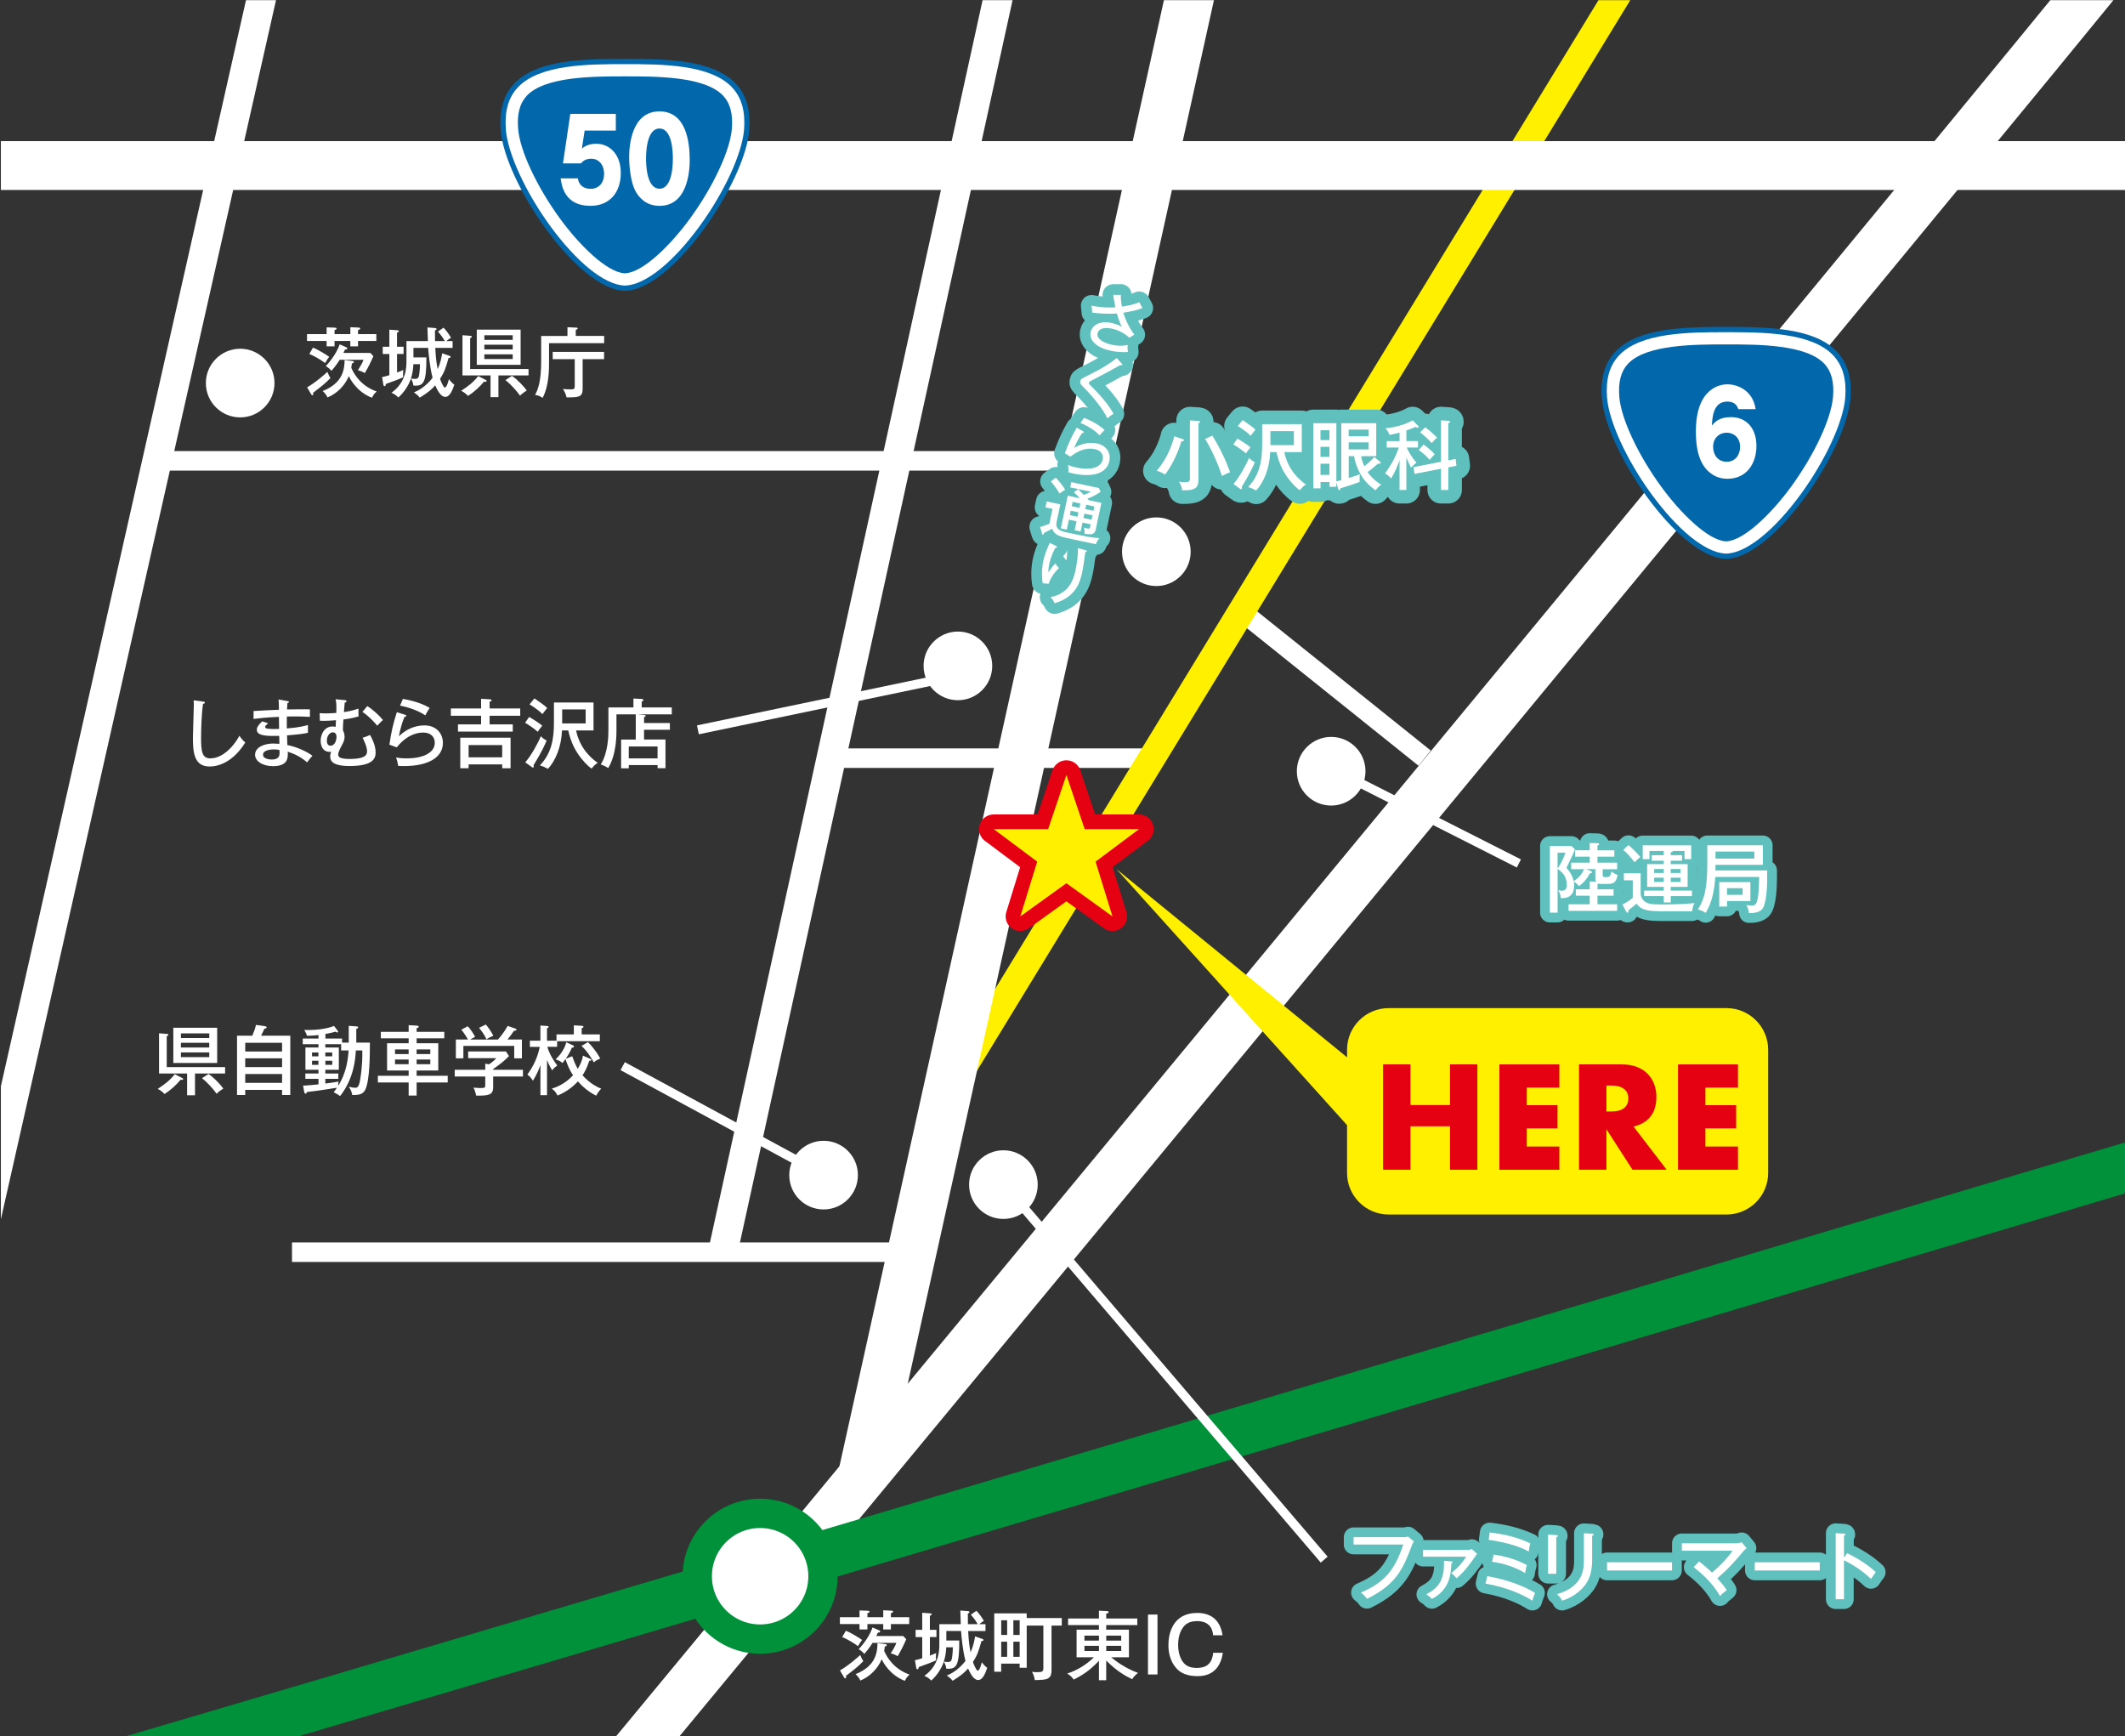 <?xml version="1.0" encoding="UTF-8"?>
<svg id="_レイヤー_1" data-name="レイヤー 1" xmlns="http://www.w3.org/2000/svg" xmlns:xlink="http://www.w3.org/1999/xlink" viewBox="0 0 896 732">
  <rect x="0" y="0" width="896" height="732" fill="#333333" stroke="none"/>
  <defs>
    <style>
      .cls-1 {
        clip-path: url(#clippath);
      }

      .cls-2, .cls-3, .cls-4, .cls-5, .cls-6, .cls-7, .cls-8, .cls-9, .cls-10, .cls-11, .cls-12 {
        fill: none;
      }

      .cls-2, .cls-13, .cls-14, .cls-15, .cls-16 {
        stroke-width: 0px;
      }

      .cls-3, .cls-4, .cls-5, .cls-6, .cls-9, .cls-11 {
        stroke-miterlimit: 10;
      }

      .cls-3, .cls-4, .cls-6, .cls-9 {
        stroke: #fff;
      }

      .cls-3, .cls-12 {
        stroke-width: 8.23px;
      }

      .cls-13 {
        fill: #0367ab;
      }

      .cls-4, .cls-5 {
        stroke-width: 20.59px;
      }

      .cls-14 {
        fill: #fff000;
      }

      .cls-5, .cls-17 {
        stroke: #00913a;
      }

      .cls-6, .cls-7, .cls-17 {
        stroke-width: 12.35px;
      }

      .cls-7 {
        stroke: #e50012;
      }

      .cls-7, .cls-8, .cls-10, .cls-12 {
        stroke-linecap: round;
        stroke-linejoin: round;
      }

      .cls-15 {
        fill: #e50012;
      }

      .cls-8, .cls-10, .cls-12 {
        stroke: #60c0bd;
      }

      .cls-8, .cls-11 {
        stroke-width: 11.45px;
      }

      .cls-17, .cls-16 {
        fill: #fff;
      }

      .cls-9 {
        stroke-width: 3.82px;
      }

      .cls-10 {
        stroke-width: 9px;
      }

      .cls-11 {
        stroke: #fff000;
      }
    </style>
    <clipPath id="clippath">
      <rect class="cls-2" x=".37" y=".07" width="895.63" height="731.93"/>
    </clipPath>
  </defs>
  <g class="cls-1">
    <line class="cls-3" x1="600.71" y1="319.62" x2="523.46" y2="257.71"/>
    <line class="cls-3" x1="485.12" y1="319.62" x2="346.04" y2="319.62"/>
    <line class="cls-11" x1="690.44" y1="-15.89" x2="402.06" y2="456.61"/>
    <line class="cls-4" x1="-33" y1="69.8" x2="946.96" y2="69.8"/>
    <path class="cls-4" d="M890.69-15.89c-1.61,3.95-739.64,895.36-739.64,895.36"/>
    <line class="cls-4" x1="363.46" y1="622.84" x2="518.56" y2="-77.85"/>
    <line class="cls-3" x1="457.13" y1="194.28" x2="67.97" y2="194.28"/>
    <line class="cls-6" x1="304.77" y1="527.9" x2="437.73" y2="-77.85"/>
    <line class="cls-6" x1="-27.18" y1="608.03" x2="127.64" y2="-77.85"/>
    <line class="cls-3" x1="379.92" y1="527.9" x2="123.12" y2="527.9"/>
    <path class="cls-5" d="M-27.18,765.81c6.43,0,1043.14-309.2,1043.14-309.2"/>
    <path class="cls-16" d="M115.74,161.49c0,7.99-6.49,14.47-14.47,14.47s-14.47-6.45-14.47-14.47,6.55-14.47,14.47-14.47,14.47,6.42,14.47,14.47Z"/>
    <path class="cls-16" d="M361.73,495.4c0,7.98-6.49,14.47-14.47,14.47s-14.47-6.45-14.47-14.47,6.55-14.47,14.47-14.47,14.47,6.42,14.47,14.47Z"/>
    <path class="cls-16" d="M418.37,280.72c0,7.99-6.49,14.47-14.47,14.47s-14.47-6.45-14.47-14.47,6.55-14.47,14.47-14.47,14.47,6.42,14.47,14.47Z"/>
    <path class="cls-16" d="M502.04,232.59c0,7.99-6.49,14.47-14.47,14.47s-14.47-6.45-14.47-14.47,6.55-14.47,14.47-14.47,14.47,6.42,14.47,14.47Z"/>
    <path class="cls-16" d="M575.75,325.13c0,7.99-6.49,14.47-14.47,14.47s-14.47-6.45-14.47-14.47,6.55-14.47,14.47-14.47,14.47,6.42,14.47,14.47Z"/>
    <path class="cls-16" d="M437.55,499.4c0,7.98-6.49,14.47-14.47,14.47s-14.47-6.45-14.47-14.47,6.55-14.47,14.47-14.47,14.47,6.42,14.47,14.47Z"/>
    <g>
      <path class="cls-16" d="M137.73,138.01l3.01.1c.67.03,1.19.03,1.19.38,0,.42-.61.61-.87.67v1.7h6.67v-2.92l3.01.13c.45.03,1.15.03,1.15.38,0,.42-.64.64-.93.74v1.67h7.72v2.88h-7.72v2.27h-3.24v-2.27h-6.67v2.27h-3.33v-2.27h-8.27v-2.88h8.27v-2.85ZM129.5,163.29c3.81-2.24,7.08-5.16,8.52-6.5.71,1.6.8,1.76,1.31,2.6-2.4,2.44-3.88,3.59-7.31,6.18.03.16.06.35.06.61,0,.22-.06.45-.35.45-.22,0-.42-.22-.54-.45l-1.7-2.88ZM131.96,146.56c2.15.77,6.31,3.43,6.86,3.88-.64.74-.74.93-1.73,2.6-1.7-1.31-5.19-3.3-6.67-3.81l1.54-2.66ZM148.27,152.14c.38.03.96.1.96.48,0,.29-.35.48-.87.64-.1.99-.16,1.38-.26,1.76,1.28,2.98,4.26,7.75,10.73,10.03-.96.83-1.44,1.47-1.99,2.63-6.54-2.5-9.32-8.17-9.77-9.1-1.67,4.1-5.25,7.5-9,8.97-.45-1.09-1.22-1.99-2.02-2.69,8.72-3.46,9.16-9.36,9.26-13.07l2.95.35ZM145.84,146.31c.26.13.61.26.61.61,0,.42-.54.42-.99.45-.16.35-.22.45-.67,1.41h11.34l1.31,1.35c-.8,1.89-2.08,4.61-3.62,7.15-.83-.51-1.95-.96-2.92-1.19,1.54-2.4,2.02-3.46,2.37-4.42h-10.03c-1.67,2.63-2.92,4.01-3.49,4.68-.35-.45-.99-1.15-2.37-2.05,2.34-2.4,4.77-5.93,5.83-9.13l2.63,1.15Z"/>
      <path class="cls-16" d="M170.17,146.18v3.04h-2.76v7.82c1.22-.45,2.05-.8,2.69-1.09-.1.48-.16.71-.16,1.73,0,.8.03.99.1,1.35-1.96.9-3.91,1.63-7.31,2.82-.13.61-.22.96-.61.96-.29,0-.42-.38-.45-.54l-.58-3.3c.67-.13,1.22-.22,3.08-.8v-8.94h-2.79v-3.04h2.79v-7.21l3.52.26c.29.03.48.16.48.35,0,.29-.19.38-.77.67v5.93h2.76ZM174.33,146.66v4.01h5.45c.06,10.41-1.19,11.92-4.61,11.92-.29,0-.51-.03-.87-.06-.16-1.25-.42-1.86-1.03-2.92-1.09,3.2-3.17,6.09-5.32,7.95-.9-.93-1.6-1.41-2.88-1.99,6.31-4.49,6.31-10.83,6.31-13.49v-8.3h9.04c-.03-.9-.13-4.93-.19-5.74l3.3.26c.29.03.54.13.54.42,0,.26-.22.42-.67.61,0,.26.03,2.37.03,4.45h4.13c-.99-1.7-1.89-2.85-2.88-4.01l2.34-1.63c1.15,1.19,2.37,2.85,3.14,4.23-.87.54-1.73,1.22-1.95,1.41h2.63v2.88h-7.31c.26,4.61.51,6.47,1.03,8.97,1.19-2.69,1.57-4.81,1.89-6.7l3.04,1.06c.32.1.51.22.51.45,0,.29-.22.45-.87.48-1.19,4.33-1.79,6.02-3.59,8.81.22.64,1.38,3.65,2.02,3.65.9,0,1.67-3.3,1.73-3.56.58.83,1.54,1.86,2.28,2.37-.64,1.83-1.76,5.13-3.78,5.13-1.44,0-2.79-1.41-4.29-4.87-.93,1.09-2.4,2.69-6.54,5.19-.35-.48-1.06-1.31-2.44-2.21,3.69-1.44,6.47-4.29,7.88-6.18-1.19-4.45-1.7-10.32-1.86-12.59h-6.22ZM174.3,153.55c-.06,1.63-.32,3.91-1.03,6.02.58.13,1.09.16,1.67.16,1.47,0,1.63-.61,1.86-2.18.13-.87.29-2.56.29-4.01h-2.79Z"/>
      <path class="cls-16" d="M204.81,160.18c.22.13.38.22.38.42s-.19.35-.48.35c-.16,0-.51-.03-.64-.06-1.6,2.02-4.13,4.36-6.73,6.02-.61-.64-1.25-1.28-2.88-2.18,3.04-1.95,5.16-3.62,7.18-6.18l3.17,1.63ZM195,158.26v-16.95l3.33.26c.13,0,.61.03.61.38,0,.32-.38.45-.7.58v13.04h24.61v2.69h-12.69v9.16h-3.33v-9.16h-11.82ZM219.52,138.97v14.84h-18.49v-14.84h18.49ZM216.18,143.29v-1.95h-11.95v1.95h11.95ZM204.23,145.31v1.99h11.95v-1.99h-11.95ZM204.23,149.38v1.99h11.95v-1.99h-11.95ZM215.86,158.45c2.5,1.67,5.42,4.94,6.25,6.18-1.6.96-2.4,1.73-2.82,2.18-1.47-2.05-3.81-4.71-6.18-6.57l2.76-1.79Z"/>
      <path class="cls-16" d="M254.74,141.63v3.04h-23.23v7.91c0,2.98,0,10.06-2.72,15.16-.96-.74-1.99-1.09-3.17-1.25,1.19-2.24,2.56-5.64,2.56-14.13v-10.73h11.09v-3.69l3.85.19c.13,0,.48.03.48.32,0,.38-.58.54-.83.61v2.56h11.98ZM245.67,164.03c0,3.49-1.92,3.49-6.79,3.49-.22-1.38-1.03-2.79-1.51-3.56.93.13,1.99.19,2.92.19,1.83,0,2.05-.13,2.05-1.41v-11.34h-9.29v-3.04h21.66v3.04h-9.04v12.62Z"/>
    </g>
    <g>
      <path class="cls-16" d="M76.86,454.48c.22.13.38.22.38.42s-.19.35-.48.35c-.16,0-.51-.03-.64-.06-1.6,2.02-4.13,4.36-6.73,6.02-.61-.64-1.25-1.28-2.88-2.18,3.04-1.96,5.16-3.62,7.18-6.18l3.17,1.63ZM67.06,452.56v-16.95l3.33.26c.13,0,.61.03.61.38,0,.32-.38.45-.7.58v13.04h24.61v2.69h-12.69v9.17h-3.33v-9.17h-11.82ZM91.57,433.27v14.84h-18.49v-14.84h18.49ZM88.24,437.6v-1.96h-11.95v1.96h11.95ZM76.28,439.61v1.99h11.95v-1.99h-11.95ZM76.28,443.68v1.99h11.95v-1.99h-11.95ZM87.92,452.75c2.5,1.67,5.42,4.93,6.25,6.18-1.6.96-2.4,1.73-2.82,2.18-1.47-2.05-3.81-4.71-6.18-6.57l2.76-1.79Z"/>
      <path class="cls-16" d="M122.4,436.63v24.99h-3.46v-2.15h-15.54v2.15h-3.46v-24.99h6.44c.77-1.79,1.28-3.24,1.54-4.55l3.85.54c.22.03.67.19.67.48,0,.38-.42.48-.96.58-.29.61-.99,2.21-1.41,2.95h12.34ZM103.4,443.3h15.54v-3.69h-15.54v3.69ZM118.94,446.15h-15.54v3.72h15.54v-3.72ZM118.94,452.78h-15.54v3.72h15.54v-3.72Z"/>
      <path class="cls-16" d="M147.05,439.55v-7.08l3.14.22c.54.03.83.13.83.42,0,.32-.32.48-.8.67v5.77h5.74c0,4.93,0,15.76-1.92,19.8-1.09,2.24-3.11,2.27-5.51,2.27-.29-1.63-.83-2.59-1.51-3.49,1.57.35,2.05.45,2.6.45.86,0,1.7,0,2.24-3.4.99-6.22.93-10,.9-12.34h-2.72c-.19,3.56-.8,11.79-6.63,19.23-.99-.74-2.69-1.6-2.72-1.6.42-.54.77-.99,1.38-1.92-2.76.48-9.87,1.57-12.62,1.79-.16.35-.32.74-.61.74-.32,0-.48-.38-.54-.64l-.51-2.76c1.15,0,5.19-.42,6.5-.54v-2.34h-5.54v-2.24h5.54v-1.57h-5.51v-9.39h5.51v-1.38h-6.63v-2.4h6.63v-1.47c-1.54.19-3.3.29-4.87.32-.06-.35-.19-.83-1.12-2.47,7.05.26,11.41-1.19,12.53-1.7l1.47,1.92c.13.16.26.42.26.54,0,.1-.1.32-.35.32-.22,0-.48-.16-.74-.35-1.76.51-3.88.9-4.26.96v1.92h7.02v1.73h2.85ZM134.26,445.32v-1.63h-2.69v1.63h2.69ZM131.57,447.18v1.73h2.69v-1.73h-2.69ZM143.84,440.22h-6.67v1.38h5.7v9.39h-5.7v1.57h5.48v2.24h-5.48v1.99c.87-.1,3.88-.51,5.64-.83-.16.54-.22.96-.22,1.79,3.62-5.58,4.2-11.89,4.39-14.9h-3.14v-2.63ZM140.09,445.32v-1.63h-2.92v1.63h2.92ZM137.18,447.18v1.73h2.92v-1.73h-2.92Z"/>
      <path class="cls-16" d="M187.33,435v2.72h-11.66v2.08h9.13v11.5h-9.13v2.21h13.11v2.82h-13.11v5.54h-3.36v-5.54h-12.98v-2.82h12.98v-2.21h-9.1v-11.5h9.1v-2.08h-11.73v-2.72h11.73v-2.82l3.4.19c.51.03.83.19.83.48,0,.45-.61.54-.87.58v1.57h11.66ZM172.3,444.36v-1.95h-5.74v1.95h5.74ZM166.56,446.66v1.99h5.74v-1.99h-5.74ZM181.43,444.36v-1.95h-5.77v1.95h5.77ZM175.67,446.66v1.99h5.77v-1.99h-5.77Z"/>
      <path class="cls-16" d="M220.5,450.99v2.85h-12.56v4.49c0,3.4-2.08,3.59-7.15,3.56-.13-.61-.48-2.18-1.15-3.37.38.03,2.11.16,2.47.16,1.6,0,1.79,0,2.12-.19.38-.19.38-.35.38-1.73v-2.92h-12.88v-2.85h12.88v-2.56l1.63.26c1.89-1.35,2.4-1.86,2.95-2.6h-11.79v-2.82h15.93l1.28,1.95c-1.25,1.38-3.78,3.53-6.67,5.45v.32h12.56ZM209.96,438.24c.67-.74,2.44-2.76,4.1-5.74l3.3,1.15c.22.1.42.19.42.42,0,.42-.54.45-1.06.48-1.35,1.95-1.73,2.43-2.72,3.68h6.06v7.92h-3.24v-5.22h-21.44v5.22h-3.17v-7.92h5.13c-.45-.8-1.86-3.04-2.82-4.13l2.69-1.47c1.12,1.12,2.53,3.3,3.11,4.49-1.15.58-1.44.74-2.05,1.12h11.7ZM204.86,431.92c.99,1.12,2.53,3.43,3.14,4.71-1.92.9-2.15.99-2.85,1.54-.8-1.79-2.21-3.78-3.17-4.87l2.88-1.38Z"/>
      <path class="cls-16" d="M230.66,461.69h-2.79v-12.66c-1.15,3.17-2.27,5.13-3.17,6.57-.77-1.25-1.28-1.76-2.34-2.6,2.56-3.46,4.39-7.43,5.22-11.66h-4.17v-2.6h4.45v-6.41l2.82.19c.13,0,.67.1.67.38,0,.22-.19.35-.71.64v5.19h4.01v-2.66h7.31v-3.81l3.3.19c.45.03.77.19.77.42,0,.16-.1.29-.26.35-.22.1-.35.16-.51.22v2.63h7.66v2.88h-18.01v2.37h-4.13c.45,1.63,1.57,4.39,4.2,7.88-1.51,1.03-1.92,1.7-2.12,2.05-.38-.58-1.25-1.96-2.21-4.36v14.77ZM241.27,445.29c.38,1.06,1.35,3.68,2.34,5.32.35-.58,1.86-3.04,2.18-5.58l2.88,1.25c.51.22.67.38.67.54,0,.38-.48.38-.61.38h-.26c-1.12,3.4-2.08,4.93-2.85,6.12.58.64,3.46,3.91,7.88,5.64-.8.8-1.73,2.15-2.11,2.95-3.65-1.79-6.28-4.39-7.72-6.02-1.06,1.12-3.69,3.94-8.56,5.96-.9-1.6-1.15-1.86-2.44-2.92,1.19-.35,5.32-1.63,8.97-5.64-1.79-2.53-2.69-5.29-3.2-6.83-.71,1.03-.93,1.28-1.31,1.7-.38-.38-1.15-1.06-2.88-1.57,3.2-2.88,4.26-6.09,4.52-7.18l2.66,1.19c.22.1.61.29.61.58,0,.48-.71.48-.9.48-.83,2.08-2.02,3.85-2.6,4.71l2.72-1.09ZM247.9,439.33c1.73,1.63,3.81,4.36,5.22,6.92-1.47.61-2.02.96-2.72,1.63-1.57-2.66-2.92-4.84-5.22-6.95l2.72-1.6Z"/>
    </g>
    <g>
      <path class="cls-16" d="M85.64,295.78c.48.06.77.1.77.42s-.48.48-.8.54c-.67,4.17-.83,11.89-.83,14.16,0,5.96.42,8.81,3.88,8.81,6.41,0,11.28-7.43,12.24-9.52.96,1.28,1.51,1.96,2.53,2.82-5.25,8.4-11.41,10.13-15.06,10.13-6.73,0-7.02-6.38-7.02-12.27,0-2.18.38-11.82.38-13.81,0-.93-.03-1.28-.1-1.83l4.01.54Z"/>
      <path class="cls-16" d="M121.31,295.56c.29.06.51.06.51.35,0,.35-.45.45-.64.51-.1,1.35-.13,2.05-.16,2.66,1.54,0,8.27-.13,9.65-.03v3.17c-1.67-.1-4.01-.26-9.71-.16,0,.16-.06,3.49-.03,5.03,5.09-.38,7.53-1.06,8.91-1.44v3.27c-1.99.45-3.33.64-8.81,1.09,0,.64.1,3.49.13,4.07,4.42.9,8.56,2.98,10.57,4.52-1.06,1.22-1.25,1.47-2.24,2.79-2.6-2.28-5.35-3.62-8.17-4.49.13,2.21.38,6.09-6.18,6.09-4.61,0-7.59-2.24-7.59-4.77,0-3.4,4.2-4.77,7.69-4.77.67,0,1.73.06,2.56.13,0-.42-.06-2.76-.06-3.36-4.52.1-9.45.19-9.45-2.53,0-1.12.67-2.11,2.27-3.59l2.5.8c-1.12.99-1.25,1.12-1.25,1.54,0,.7.8.77,1.89.83.67.06,1.51.1,3.97.03-.03-.8-.06-4.36-.06-5.09-5.19.19-8.72.64-10.7.87v-3.33c1.67-.13,9.16-.48,10.7-.54-.03-2.37-.03-3.14-.16-4.33l3.88.71ZM115.45,315.94c-2.18,0-4.55.58-4.55,2.21,0,1.89,2.98,2.05,3.69,2.05,3.3,0,3.3-1.95,3.3-2.98,0-.38-.03-.67-.06-1.03-.51-.13-1.12-.26-2.37-.26Z"/>
      <path class="cls-16" d="M145.54,295.18c.16,0,.58.1.58.45,0,.38-.48.54-.77.61-.1,1.03-.13,1.35-.35,3.97,3.04-.42,5.29-1.19,6.15-1.47-.03,1.83-.03,2.15.06,3.27-2.12.61-3.65.93-6.41,1.31-.06.99-.26,3.65-.22,4.52.32.67.71,1.51.71,2.76,0,.9-.19,1.76-.83,2.98-1.12,2.08-1.86,3.52-1.86,4.49,0,1.03.61,1.89,4.9,1.89,7.27,0,7.27-2.24,7.27-3.3,0-1.95-1.44-4.77-1.89-5.64,1.79-.54,2.66-.96,3.14-1.19.67,1.19,2.37,4.26,2.37,7.4,0,2.63-1.28,5.7-11.02,5.7-7.21,0-8.14-2.21-8.14-4.01,0-.87.22-1.51.42-2.02-.22.06-.42.06-.64.06-3.04,0-3.81-2.72-3.81-4.71,0-2.53,1.44-5.99,5.06-5.99.64,0,.93.1,1.25.19.06-.8.1-1.51.16-2.82-.35.03-4.1.35-6.79.22l-.1-3.2c.64.03,1.38.1,2.5.1.42,0,2.4-.03,4.52-.19.1-3.69,0-4.49-.32-5.77l4.07.38ZM137.82,312.22c0,.64.1,2.15,1.57,2.15,1.89,0,2.5-2.53,2.5-3.72,0-.99-.35-1.92-1.63-1.92-1.03,0-2.44,1.28-2.44,3.49ZM154.87,297.68c2.15,1.28,5.19,4.07,6.6,5.86-.67.54-.83.74-2.4,2.4-.48-.58-3.04-3.69-6.25-5.83l2.05-2.44Z"/>
      <path class="cls-16" d="M170.96,301.36c.13.03.35.16.35.38,0,.32-.35.48-.74.45-.9,1.92-1.95,5.7-2.37,8.2,2.95-2.88,6.7-4.58,10.73-4.58,5.13,0,7.82,3.49,7.82,7.37,0,6.41-6.67,9.77-16.31,9.77-1.09,0-1.89-.03-2.53-.06-.06-.45-.26-1.41-.35-1.76-.38-1.31-.45-1.47-.58-1.79,1.03.19,2.37.38,4.65.38,6.22,0,11.7-2.11,11.7-6.6,0-2.34-1.6-4.29-4.81-4.29-4.55,0-8.36,2.63-11.22,6.22l-3.11-1.09c.86-5.83,1.57-8.78,3.14-13.71l3.62,1.12ZM169.87,294.66c1.09.16,6.86,1.12,11.31,3.78-.8,1.22-1.22,1.89-1.86,3.14-2.92-2.02-7.21-3.46-10.64-4.1l1.19-2.82Z"/>
      <path class="cls-16" d="M219.35,298.67v3.08h-12.91v3.62h9.77v3.04h-23.1v-3.04h9.74v-3.62h-12.75v-3.08h12.75v-4.07l3.75.22c.38.03.67.13.67.42,0,.32-.19.38-.83.54v2.88h12.91ZM197.59,322.25v1.63h-3.52v-12.88h21.21v12.88h-3.52v-1.63h-14.16ZM211.75,319.27v-5.16h-14.16v5.16h14.16Z"/>
      <path class="cls-16" d="M223.1,302.26c.93.48,4.13,2.44,5.54,3.65-1.38,1.76-1.51,1.95-1.89,2.6-1.22-1.12-4.1-3.14-5.35-3.81l1.7-2.44ZM221.47,321.39c2.5-2.85,5.48-8.24,6.57-11.02.67.71,1.47,1.35,2.44,1.79-.54,1.47-2.15,5-5.54,10.48.06.16.13.29.13.51,0,.19-.06.42-.35.42-.26,0-.42-.13-.61-.29l-2.63-1.89ZM225.34,294.44c1.35.9,4.39,3.01,5.38,4.01-.42.51-1.38,1.73-2.02,2.6-1.89-1.96-4.65-3.62-5.42-4.1l2.05-2.5ZM242.9,307.93c1.54,7.5,6.34,11.76,9.13,13.65-1.09.64-1.99,1.67-2.56,2.44-1.95-1.25-4.1-3.85-5.32-5.54-2.18-3.08-3.62-6.38-4.55-10.54h-2.63c-.26,6.95-2.82,12.91-5.93,16.18-1.89-.96-2.12-1.06-3.4-1.47,4.84-4.93,5.93-11.06,5.93-17.88v-8.62h16.69v11.79h-7.37ZM237.04,304.98h9.9v-5.9h-9.9v5.9Z"/>
      <path class="cls-16" d="M282.45,304.79v2.85h-10.89v4.13h9.04v12.08h-3.33v-1.31h-12.14v1.35h-3.24v-12.11h6.18v-10.64h-8.14v6.83c0,9.84-2.56,14.23-3.49,15.83-.77-.51-1.57-1.03-3.14-1.51,3.2-5.06,3.24-12.43,3.24-14.58v-9.48h10.54v-3.75l3.56.19c.38.03.67.22.67.48,0,.16-.13.29-.26.35-.16.1-.32.19-.48.29v2.44h12.69v2.92h-14.52l2.44.22c.64.06,1.09.13,1.09.45s-.51.42-.7.45v2.53h10.89ZM265.12,319.72h12.14v-5.03h-12.14v5.03Z"/>
    </g>
    <g>
      <path class="cls-16" d="M362.42,678.93l3.01.1c.67.03,1.19.03,1.19.38,0,.42-.61.61-.87.67v1.7h6.67v-2.92l3.01.13c.45.03,1.15.03,1.15.38,0,.42-.64.64-.93.74v1.67h7.72v2.88h-7.72v2.28h-3.24v-2.28h-6.67v2.28h-3.33v-2.28h-8.27v-2.88h8.27v-2.85ZM354.18,704.21c3.81-2.24,7.08-5.16,8.52-6.5.71,1.6.8,1.76,1.31,2.6-2.4,2.44-3.88,3.59-7.31,6.18.03.16.06.35.06.61,0,.22-.06.45-.35.45-.22,0-.42-.22-.54-.45l-1.7-2.88ZM356.65,687.49c2.15.77,6.31,3.43,6.86,3.88-.64.74-.74.93-1.73,2.6-1.7-1.31-5.19-3.3-6.67-3.81l1.54-2.66ZM372.96,693.06c.38.03.96.1.96.48,0,.29-.35.48-.87.64-.1.99-.16,1.38-.26,1.76,1.28,2.98,4.26,7.75,10.73,10.03-.96.83-1.44,1.47-1.99,2.63-6.54-2.5-9.32-8.17-9.77-9.1-1.67,4.1-5.25,7.5-9,8.97-.45-1.09-1.22-1.99-2.02-2.69,8.72-3.46,9.16-9.36,9.26-13.07l2.95.35ZM370.52,687.23c.26.13.61.26.61.61,0,.42-.54.42-.99.45-.16.35-.22.45-.67,1.41h11.34l1.31,1.35c-.8,1.89-2.08,4.61-3.62,7.15-.83-.51-1.95-.96-2.92-1.19,1.54-2.4,2.02-3.46,2.37-4.42h-10.03c-1.67,2.63-2.92,4.01-3.49,4.68-.35-.45-.99-1.15-2.37-2.05,2.34-2.4,4.77-5.93,5.83-9.13l2.63,1.15Z"/>
      <path class="cls-16" d="M394.85,687.1v3.04h-2.76v7.82c1.22-.45,2.05-.8,2.69-1.09-.1.48-.16.71-.16,1.73,0,.8.03.99.1,1.35-1.96.9-3.91,1.63-7.31,2.82-.13.61-.22.96-.61.96-.29,0-.42-.38-.45-.54l-.58-3.3c.67-.13,1.22-.22,3.08-.8v-8.94h-2.79v-3.04h2.79v-7.21l3.52.26c.29.03.48.16.48.35,0,.29-.19.38-.77.67v5.93h2.76ZM399.02,687.58v4.01h5.45c.06,10.41-1.19,11.92-4.61,11.92-.29,0-.51-.03-.87-.06-.16-1.25-.42-1.86-1.03-2.92-1.09,3.2-3.17,6.09-5.32,7.95-.9-.93-1.6-1.41-2.88-1.99,6.31-4.49,6.31-10.83,6.31-13.49v-8.3h9.04c-.03-.9-.13-4.93-.19-5.74l3.3.26c.29.03.54.13.54.42,0,.26-.22.42-.67.61,0,.26.03,2.37.03,4.45h4.13c-.99-1.7-1.89-2.85-2.88-4l2.34-1.63c1.15,1.19,2.37,2.85,3.14,4.23-.87.54-1.73,1.22-1.95,1.41h2.63v2.88h-7.31c.26,4.61.51,6.47,1.03,8.97,1.19-2.69,1.57-4.81,1.89-6.7l3.04,1.06c.32.1.51.22.51.45,0,.29-.22.45-.87.48-1.19,4.33-1.79,6.02-3.59,8.81.22.64,1.38,3.65,2.02,3.65.9,0,1.67-3.3,1.73-3.56.58.83,1.54,1.86,2.28,2.37-.64,1.83-1.76,5.13-3.78,5.13-1.44,0-2.79-1.41-4.29-4.87-.93,1.09-2.4,2.69-6.54,5.19-.35-.48-1.06-1.31-2.44-2.21,3.69-1.44,6.47-4.29,7.88-6.18-1.19-4.45-1.7-10.32-1.86-12.59h-6.22ZM398.98,694.47c-.06,1.63-.32,3.91-1.03,6.02.58.13,1.09.16,1.67.16,1.47,0,1.63-.61,1.86-2.18.13-.87.29-2.56.29-4.01h-2.79Z"/>
      <path class="cls-16" d="M447.7,682.13v3.17h-4.33v18.71c0,4.1-1.95,4.17-7.05,4.26-.19-1.38-.61-2.44-1.19-3.49.8.16,1.41.16,2.08.16,2.12,0,2.72-.16,2.72-1.7v-17.94h-7.02v17.78h-2.98v-1.73h-7.79v3.4h-2.92v-24.61h13.68v1.99h14.77ZM424.66,689.25v-6.18h-2.5v6.18h2.5ZM424.66,698.48v-6.38h-2.5v6.38h2.5ZM429.94,689.25v-6.18h-2.66v6.18h2.66ZM429.94,698.48v-6.38h-2.66v6.38h2.66Z"/>
      <path class="cls-16" d="M466.45,708.35h-3.08v-8.2c-3.69,4-7.31,6.28-10.64,7.91-.9-1.19-1.38-1.7-2.76-2.53,4.23-1.35,8.08-3.75,11.28-6.86h-7.31v-11.63h9.42v-1.95h-13.01v-2.76h13.01v-3.3l3.33.16c.32,0,.77.1.77.45,0,.42-.58.54-1.03.64v2.05h13.11v2.76h-13.11v1.95h9.58v11.63h-7.47c1.54,1.28,5.61,4.52,11.28,6.57-1.25,1.09-1.92,1.7-2.4,2.66-2.6-1.15-6.7-3.46-10.99-7.88v8.33ZM463.37,689.54h-6.12v2.11h6.12v-2.11ZM463.37,693.83h-6.12v2.18h6.12v-2.18ZM466.45,691.65h6.31v-2.11h-6.31v2.11ZM466.45,696.01h6.31v-2.18h-6.31v2.18Z"/>
      <path class="cls-16" d="M488.05,705.91h-4.01v-25.25h4.01v25.25Z"/>
      <path class="cls-16" d="M511.5,689.38c-.42-5.7-5.13-5.96-6.7-5.96-3.08,0-4.77,1.06-5.83,2.47-1.73,2.24-2.21,5.09-2.21,7.59,0,2.21.48,6.25,3.24,8.4,1.57,1.22,3.72,1.28,4.61,1.28,3.59,0,6.47-1.41,6.92-6.38h4.1c-.8,5.13-3.49,9.84-10.64,9.84-6.09,0-8.27-2.53-9.13-3.49-2.63-3.04-3.2-6.79-3.2-9.64,0-4.71,1.76-13.52,12.14-13.52,5.45,0,9.71,2.69,10.67,9.42h-3.97Z"/>
    </g>
    <g>
      <path class="cls-7" d="M457.33,349.53h22.96l-18.34,13.72,7.12,23.09-19.43-13.98-19.43,13.98,7.12-23.09-18.34-13.72h22.96l7.7-22.83,7.7,22.83Z"/>
      <path class="cls-14" d="M457.33,349.53h22.96l-18.34,13.72,7.12,23.09-19.43-13.98-19.43,13.98,7.12-23.09-18.34-13.72h22.96l7.7-22.83,7.7,22.83Z"/>
    </g>
    <g>
      <g>
        <path class="cls-8" d="M498.71,185.11c.16.06.45.16.45.48,0,.48-.51.48-1.09.48-1.31,5.09-4.55,11.15-6.83,13.97-.96-.67-2.44-1.28-3.53-1.57.8-.93,2.88-3.43,4.61-6.95.93-1.89,2.4-5.45,2.79-7.59l3.59,1.19ZM505.25,177.46c.29.03.74.06.74.38s-.26.42-.67.61v23.65c0,3.69-1.41,4.71-6.83,4.61-.32-1.6-.61-2.4-1.38-3.65.87.13,1.7.22,2.5.22,2.05,0,2.11-.61,2.11-1.73v-24.32l3.53.22ZM511.17,183.67c3.68,5.9,5.77,10.7,7.5,15.41-1.19.42-2.05.83-3.43,1.6-1.54-4.61-3.52-9.58-7.08-15.64l3.01-1.38Z"/>
        <path class="cls-8" d="M521.72,184.92c.93.48,4.13,2.44,5.54,3.65-1.38,1.76-1.51,1.95-1.89,2.6-1.22-1.12-4.1-3.14-5.35-3.81l1.7-2.44ZM520.08,204.05c2.5-2.85,5.48-8.24,6.57-11.02.67.71,1.47,1.35,2.44,1.79-.54,1.47-2.15,5-5.54,10.48.06.16.13.29.13.51,0,.19-.06.42-.35.42-.26,0-.42-.13-.61-.29l-2.63-1.89ZM523.96,177.1c1.35.9,4.39,3.01,5.38,4.01-.42.51-1.38,1.73-2.02,2.6-1.89-1.96-4.65-3.62-5.42-4.1l2.05-2.5ZM541.52,190.59c1.54,7.5,6.34,11.76,9.13,13.65-1.09.64-1.99,1.67-2.56,2.44-1.95-1.25-4.1-3.85-5.32-5.54-2.18-3.08-3.62-6.38-4.55-10.54h-2.63c-.26,6.95-2.82,12.91-5.93,16.18-1.89-.96-2.11-1.06-3.4-1.47,4.84-4.93,5.93-11.06,5.93-17.88v-8.62h16.7v11.79h-7.37ZM535.66,187.65h9.9v-5.9h-9.9v5.9Z"/>
        <path class="cls-8" d="M581.84,194.63c.22.16.32.32.32.48,0,.26-.26.38-.48.38-.1,0-.29-.03-.54-.1-2.24,1.89-3.43,2.88-4.49,3.62.51.77,2.21,3.17,5.74,5.32-.9.64-1.06.8-2.43,2.37-1.92-1.41-4.13-3.24-5.99-6.25-1.15-1.89-2.56-5-3.01-8.14h-2.27v9.2c1.54-.45,3.46-1.09,4.74-1.54-.1.48-.16.77-.16,1.86,0,.74,0,.93.06,1.31-2.69,1.06-5.42,1.89-8.17,2.72-.03.35-.06.8-.45.8-.29,0-.38-.32-.45-.51l-.8-2.76v1.83h-2.88v-2.02h-3.78v2.66h-3.04v-27.46h9.71v24.54c.32-.06,1.31-.32,2.08-.54v-24h14.74v13.91h-6.34c.19,1.35.61,2.72,1.31,4.23.9-.67,2.85-2.34,4.23-3.85l2.37,1.92ZM560.56,185.5v-4.13h-3.78v4.13h3.78ZM556.78,188.38v4.23h3.78v-4.23h-3.78ZM556.78,195.5v4.71h3.78v-4.71h-3.78ZM577.1,183.9v-2.79h-8.43v2.79h8.43ZM568.67,186.49v2.95h8.43v-2.95h-8.43Z"/>
        <path class="cls-8" d="M592.99,206.55h-2.88v-12.53c-.67,1.89-1.92,5.19-3.59,7.69-.83-1.06-2.15-1.95-2.5-2.18,3.11-4.17,4.87-8.07,5.77-10.86h-5.09v-2.72h5.42v-3.59c-1.79.54-3.24.8-4.2.99-.29-.71-.83-1.79-1.73-2.82,3.88-.32,8.14-1.44,11.47-3.33l2.31,2.34c.13.13.22.29.22.45,0,.1-.1.35-.42.35-.19,0-.71-.22-.93-.35-.96.42-2.08.87-3.84,1.47v4.49h4.9v2.72h-4.77c.74,1.7,2.31,4.33,4.13,6.41-.93.64-1.41,1.12-2.28,2.08-.54-.93-.9-1.79-1.99-4.29v13.68ZM613.76,193.48l.35,2.88-3.43.67v9.52h-3.08v-8.94l-11.18,2.18-.42-2.85,11.6-2.28v-17.46l3.3.22c.26.03.54.06.54.38,0,.35-.42.48-.77.61v15.67l3.08-.61ZM600.27,187.42c1.25.87,3.3,2.5,4.68,4.07-.8.8-1.47,1.54-2.12,2.37-1.41-1.6-2.66-2.69-4.65-4.17l2.08-2.28ZM600.94,180.12c2.44,1.76,4.23,3.59,5.03,4.42-.8.58-1.7,1.51-2.28,2.24-1.86-2.15-4.58-4.29-4.93-4.55l2.18-2.11Z"/>
      </g>
      <g>
        <path class="cls-16" d="M498.71,185.11c.16.06.45.16.45.48,0,.48-.51.48-1.09.48-1.31,5.09-4.55,11.15-6.83,13.97-.96-.67-2.44-1.28-3.53-1.57.8-.93,2.88-3.43,4.61-6.95.93-1.89,2.4-5.45,2.79-7.59l3.59,1.19ZM505.25,177.46c.29.03.74.06.74.38s-.26.42-.67.61v23.65c0,3.69-1.41,4.71-6.83,4.61-.32-1.6-.61-2.4-1.38-3.65.87.13,1.7.22,2.5.22,2.05,0,2.11-.61,2.11-1.73v-24.32l3.53.22ZM511.17,183.67c3.68,5.9,5.77,10.7,7.5,15.41-1.19.42-2.05.83-3.43,1.6-1.54-4.61-3.52-9.58-7.08-15.64l3.01-1.38Z"/>
        <path class="cls-16" d="M521.72,184.92c.93.48,4.13,2.44,5.54,3.65-1.38,1.76-1.51,1.95-1.89,2.6-1.22-1.12-4.1-3.14-5.35-3.81l1.7-2.44ZM520.08,204.05c2.5-2.85,5.48-8.24,6.57-11.02.67.71,1.47,1.35,2.44,1.79-.54,1.47-2.15,5-5.54,10.48.06.16.13.29.13.51,0,.19-.06.42-.35.42-.26,0-.42-.13-.61-.29l-2.63-1.89ZM523.96,177.1c1.35.9,4.39,3.01,5.38,4.01-.42.51-1.38,1.73-2.02,2.6-1.89-1.96-4.65-3.62-5.42-4.1l2.05-2.5ZM541.52,190.59c1.54,7.5,6.34,11.76,9.13,13.65-1.09.64-1.99,1.67-2.56,2.44-1.95-1.25-4.1-3.85-5.32-5.54-2.18-3.08-3.62-6.38-4.55-10.54h-2.63c-.26,6.95-2.82,12.91-5.93,16.18-1.89-.96-2.11-1.06-3.4-1.47,4.84-4.93,5.93-11.06,5.93-17.88v-8.62h16.7v11.79h-7.37ZM535.66,187.65h9.9v-5.9h-9.9v5.9Z"/>
        <path class="cls-16" d="M581.84,194.63c.22.16.32.32.32.48,0,.26-.26.38-.48.38-.1,0-.29-.03-.54-.1-2.24,1.89-3.43,2.88-4.49,3.62.51.77,2.21,3.17,5.74,5.32-.9.64-1.06.8-2.43,2.37-1.92-1.41-4.13-3.24-5.99-6.25-1.15-1.89-2.56-5-3.01-8.14h-2.27v9.2c1.54-.45,3.46-1.09,4.74-1.54-.1.48-.16.77-.16,1.86,0,.74,0,.93.06,1.31-2.69,1.06-5.42,1.89-8.17,2.72-.03.35-.06.8-.45.8-.29,0-.38-.32-.45-.51l-.8-2.76v1.83h-2.88v-2.02h-3.78v2.66h-3.04v-27.46h9.71v24.54c.32-.06,1.31-.32,2.08-.54v-24h14.74v13.91h-6.34c.19,1.35.61,2.72,1.31,4.23.9-.67,2.85-2.34,4.23-3.85l2.37,1.92ZM560.56,185.5v-4.13h-3.78v4.13h3.78ZM556.78,188.38v4.23h3.78v-4.23h-3.78ZM556.78,195.5v4.71h3.78v-4.71h-3.78ZM577.1,183.9v-2.79h-8.43v2.79h8.43ZM568.67,186.49v2.95h8.43v-2.95h-8.43Z"/>
        <path class="cls-16" d="M592.99,206.55h-2.88v-12.53c-.67,1.89-1.92,5.19-3.59,7.69-.83-1.06-2.15-1.95-2.5-2.18,3.11-4.17,4.87-8.07,5.77-10.86h-5.09v-2.72h5.42v-3.59c-1.79.54-3.24.8-4.2.99-.29-.71-.83-1.79-1.73-2.82,3.88-.32,8.14-1.44,11.47-3.33l2.31,2.34c.13.13.22.29.22.45,0,.1-.1.35-.42.35-.19,0-.71-.22-.93-.35-.96.42-2.08.87-3.84,1.47v4.49h4.9v2.72h-4.77c.74,1.7,2.31,4.33,4.13,6.41-.93.64-1.41,1.12-2.28,2.08-.54-.93-.9-1.79-1.99-4.29v13.68ZM613.76,193.48l.35,2.88-3.43.67v9.52h-3.08v-8.94l-11.18,2.18-.42-2.85,11.6-2.28v-17.46l3.3.22c.26.03.54.06.54.38,0,.35-.42.48-.77.61v15.67l3.08-.61ZM600.27,187.42c1.25.87,3.3,2.5,4.68,4.07-.8.8-1.47,1.54-2.12,2.37-1.41-1.6-2.66-2.69-4.65-4.17l2.08-2.28ZM600.94,180.12c2.44,1.76,4.23,3.59,5.03,4.42-.8.58-1.7,1.51-2.28,2.24-1.86-2.15-4.58-4.29-4.93-4.55l2.18-2.11Z"/>
      </g>
    </g>
    <g>
      <g>
        <path class="cls-12" d="M673.57,374.92h6.79v2.69h-6.79v3.62h8.3v2.76h-20.48v-2.76h8.91v-3.62h-5.86v-2.69h5.86v-3.36l2.63.13c-.16-.42-.26-1.06-.26-1.47v-3.81h-3.78l1.96.83c.16.06.42.19.42.48,0,.38-.54.38-.83.38-1.44,2.6-2.56,3.91-4.62,5.48-.58-.71-1.44-1.44-2.21-1.89.06.35.13.8.13,1.6,0,5.64-4.39,5.38-5.67,5.32-.03-1.44-.42-2.18-1.12-3.36.38.13.87.26,1.51.26,1.67,0,2.18-.93,2.18-2.43,0-4.04-2.4-5.7-3.88-6.79v18.46h-3.27v-28.13h9.1l1.47,1.38c-.61,1.76-.71,1.95-3.56,7.85.96,1.03,2.47,2.95,3.04,5.64,2.27-1.44,3.68-3.33,4.36-5.06h-5.42v-2.76h7.82v-2.53h-6.18v-2.69h6.18v-3.08l3.27.1c.32,0,.71.1.71.42,0,.29-.16.35-.71.58v1.99h7.11v2.69h-7.11v2.53h8.3v2.76h-6.09v2.37c0,.8.22.96,1.38.96,1.28,0,1.86-.03,2.28-2.44.54.45,1.22,1.03,2.63,1.51-.58,2.69-1.22,3.81-4.1,3.81h-2.79c-.1,0-.61,0-1.22-.13-.1.06-.26.16-.38.22v2.21ZM656.75,359.44v6.76c1.19-1.83,2.43-3.94,3.3-6.76h-3.3Z"/>
        <path class="cls-12" d="M691.78,368.13v8.36c0,1.19.29,2.08,1.09,2.98,1.35,1.47,2.85,1.83,7.82,1.83,8.17,0,12.14-.42,13.78-.58-.58,1.09-.9,2.44-.99,3.43h-13.75c-6.79,0-8.4-1.41-9.68-3.2-.32.29-2.6,2.18-3.46,2.82.03.42.06.99-.38.99-.29,0-.48-.32-.61-.54l-1.54-2.92c1.54-.64,3.46-2.02,4.39-2.79v-7.4h-3.75v-2.98h7.08ZM686.65,356.27c2.15,1.86,3.4,3.2,5,4.97-.77.61-2.15,1.99-2.44,2.27-1.12-1.51-2.98-3.69-4.77-5.22l2.21-2.02ZM704.47,360.53h4.74v2.34h-4.74v1.41h7.11v9.61h-7.11v1.57h8.94v2.31h-8.94v2.69h-2.95v-2.69h-8.27v-2.31h8.27v-1.57h-7.02v-9.61h7.02v-1.41h-5.06v-2.34h5.06v-1.79h-6.02v3.46h-2.85v-5.83h20.44v5.83h-2.82v-3.46h-4.93c.1.38-.51.51-.87.58v1.22ZM701.52,366.36h-4.04v1.67h4.04v-1.67ZM701.52,370.02h-4.04v1.79h4.04v-1.79ZM704.47,368.03h4.13v-1.67h-4.13v1.67ZM704.47,371.81h4.13v-1.79h-4.13v1.79Z"/>
        <path class="cls-12" d="M745.13,366.94v3.52c0,3.17-.29,11.02-2.27,12.98-1.22,1.19-3.43,1.57-5.42,1.51-.13-1.15-.35-2.02-1.09-3.4.48.06,1.79.19,2.24.19,1.44,0,2.31-.19,2.85-5.09.13-1.09.29-5.96.32-6.95h-18.52c-.32,5.16-1.31,10.77-4.04,15.16-.67-.45-1.6-1.03-3.3-1.44,2.6-3.97,3.97-8.65,3.97-19.07v-8.01h23.42v8.24h-19.96c0,.38-.03,2.02-.03,2.37h21.82ZM723.34,358.99v2.98h16.37v-2.98h-16.37ZM738.05,371.88v7.98h-9.84v2.31h-3.3v-10.29h13.14ZM728.21,374.44v2.82h6.57v-2.82h-6.57Z"/>
      </g>
      <g>
        <path class="cls-16" d="M673.57,374.92h6.79v2.69h-6.79v3.62h8.3v2.76h-20.48v-2.76h8.91v-3.62h-5.86v-2.69h5.86v-3.36l2.63.13c-.16-.42-.26-1.06-.26-1.47v-3.81h-3.78l1.96.83c.16.06.42.19.42.48,0,.38-.54.38-.83.38-1.44,2.6-2.56,3.91-4.62,5.48-.58-.71-1.44-1.44-2.21-1.89.06.35.13.8.13,1.6,0,5.64-4.39,5.38-5.67,5.32-.03-1.44-.42-2.18-1.12-3.36.38.13.87.26,1.51.26,1.67,0,2.18-.93,2.18-2.43,0-4.04-2.4-5.7-3.88-6.79v18.46h-3.27v-28.13h9.1l1.47,1.38c-.61,1.76-.71,1.95-3.56,7.85.96,1.03,2.47,2.95,3.04,5.64,2.27-1.44,3.68-3.33,4.36-5.06h-5.42v-2.76h7.82v-2.53h-6.18v-2.69h6.18v-3.08l3.27.1c.32,0,.71.1.71.42,0,.29-.16.35-.71.58v1.99h7.11v2.69h-7.11v2.53h8.3v2.76h-6.09v2.37c0,.8.22.96,1.38.96,1.28,0,1.86-.03,2.28-2.44.54.45,1.22,1.03,2.63,1.51-.58,2.69-1.22,3.81-4.1,3.81h-2.79c-.1,0-.61,0-1.22-.13-.1.06-.26.16-.38.22v2.21ZM656.75,359.44v6.76c1.19-1.83,2.43-3.94,3.3-6.76h-3.3Z"/>
        <path class="cls-16" d="M691.78,368.13v8.36c0,1.19.29,2.08,1.09,2.98,1.35,1.47,2.85,1.83,7.82,1.83,8.17,0,12.14-.42,13.78-.58-.58,1.09-.9,2.44-.99,3.43h-13.75c-6.79,0-8.4-1.41-9.68-3.2-.32.29-2.6,2.18-3.46,2.82.03.42.06.99-.38.99-.29,0-.48-.32-.61-.54l-1.54-2.92c1.54-.64,3.46-2.02,4.39-2.79v-7.4h-3.75v-2.98h7.08ZM686.65,356.27c2.15,1.86,3.4,3.2,5,4.97-.77.61-2.15,1.99-2.44,2.27-1.12-1.51-2.98-3.69-4.77-5.22l2.21-2.02ZM704.47,360.53h4.74v2.34h-4.74v1.41h7.11v9.61h-7.11v1.57h8.94v2.31h-8.94v2.69h-2.95v-2.69h-8.27v-2.31h8.27v-1.57h-7.02v-9.61h7.02v-1.41h-5.06v-2.34h5.06v-1.79h-6.02v3.46h-2.85v-5.83h20.44v5.83h-2.82v-3.46h-4.93c.1.38-.51.51-.87.58v1.22ZM701.52,366.36h-4.04v1.67h4.04v-1.67ZM701.52,370.02h-4.04v1.79h4.04v-1.79ZM704.47,368.03h4.13v-1.67h-4.13v1.67ZM704.47,371.81h4.13v-1.79h-4.13v1.79Z"/>
        <path class="cls-16" d="M745.13,366.94v3.52c0,3.17-.29,11.02-2.27,12.98-1.22,1.19-3.43,1.57-5.42,1.51-.13-1.15-.35-2.02-1.09-3.4.48.06,1.79.19,2.24.19,1.44,0,2.31-.19,2.85-5.09.13-1.09.29-5.96.32-6.95h-18.52c-.32,5.16-1.31,10.77-4.04,15.16-.67-.45-1.6-1.03-3.3-1.44,2.6-3.97,3.97-8.65,3.97-19.07v-8.01h23.42v8.24h-19.96c0,.38-.03,2.02-.03,2.37h21.82ZM723.34,358.99v2.98h16.37v-2.98h-16.37ZM738.05,371.88v7.98h-9.84v2.31h-3.3v-10.29h13.14ZM728.21,374.44v2.82h6.57v-2.82h-6.57Z"/>
      </g>
    </g>
    <g>
      <g>
        <path class="cls-12" d="M591.49,648.05c1.35,0,1.89-.19,2.21-.29l2.47,2.08c-.51.83-.64,1.06-.93,1.86-3.46,9.13-6.22,16.15-18.87,22.33-.83-1.31-2.15-2.31-2.56-2.63,9.61-4.13,14.16-9.04,17.88-20.25h-20.96v-3.11h20.76Z"/>
        <path class="cls-12" d="M618.79,653.37c.93,0,1.35-.16,1.83-.32l2.18,1.99c-.38.45-1.89,2.69-2.21,3.14-3.3,4.58-5.42,6.34-6.47,7.18-.54-.74-1.44-1.63-2.21-2.18,2.66-2.02,4.36-3.94,6.31-6.92h-18.2v-2.88h18.78ZM611.9,658.24c.35.03.61.03.61.35,0,.22-.29.38-.54.45-.19,5-.77,11.05-8.2,15.03-.9-.9-1.25-1.22-2.4-1.92,4.97-2.66,7.75-5.77,7.47-14.16l3.08.26Z"/>
        <path class="cls-12" d="M627.09,664.46c8.65,1.47,15.92,4.42,20.16,7.05-.22.58-.96,2.5-1.12,3.3-3.78-2.4-10.19-5.51-19.77-7.21l.74-3.14ZM628.12,646.03c5.93.71,11.79,2.02,17.14,4.61-.32,1.03-.58,2.5-.67,3.46-4.55-2.66-11.82-4.26-16.89-4.93l.42-3.14ZM629.79,655.36c4.52.61,10.13,2.21,14,4.45-.16.48-.45,1.38-.71,3.37-4.29-2.6-9.23-4.13-13.94-4.77l.64-3.04Z"/>
        <path class="cls-12" d="M656.19,647.15c.38.03.67.03.67.32,0,.35-.45.51-.67.58v15.41h-3.46v-16.5l3.46.19ZM671.32,646.58c.51.03.64.13.64.29,0,.42-.45.54-.64.64v10.25c0,3.56-.64,7.02-2.5,9.81-1.38,2.05-4.61,5.54-10.16,7.24-.74-1.54-1.57-2.24-2.21-2.72,11.38-3.33,11.38-10.9,11.38-14.26v-11.47l3.49.22Z"/>
        <path class="cls-12" d="M705,658.62v3.46h-27.4v-3.46h27.4Z"/>
        <path class="cls-12" d="M716.38,658.27c1.99,1.44,4.33,3.53,5.48,4.71,5.22-4.42,7.63-7.75,8.68-9.23h-21.41v-3.14h23.2c.16,0,.93-.03,2.02-.45l2.08,2.5c-.93.77-1.25,1.15-1.54,1.51-3.49,4.23-6.06,7.11-10.8,11.22,2.72,2.95,3.46,4.13,3.97,4.97-1.47,1.19-2.02,1.6-2.82,2.53-3.3-6.02-9-10.61-11.12-12.21l2.24-2.4Z"/>
        <path class="cls-12" d="M767.3,658.62v3.46h-27.4v-3.46h27.4Z"/>
        <path class="cls-12" d="M778.88,654.78c3.36,1.67,8.24,4.39,12.05,8.01-.38.48-.99,1.22-2.02,2.85-4.2-4-8.72-6.57-11.41-7.88v16.44h-3.49v-27.88l3.53.22c.38.03.58.13.58.38,0,.35-.38.42-.61.48v9.29l1.38-1.92Z"/>
      </g>
      <g>
        <path class="cls-16" d="M591.49,648.05c1.35,0,1.89-.19,2.21-.29l2.47,2.08c-.51.83-.64,1.06-.93,1.86-3.46,9.13-6.22,16.15-18.87,22.33-.83-1.31-2.15-2.31-2.56-2.63,9.61-4.13,14.16-9.04,17.88-20.25h-20.96v-3.11h20.76Z"/>
        <path class="cls-16" d="M618.79,653.37c.93,0,1.35-.16,1.83-.32l2.18,1.99c-.38.45-1.89,2.69-2.21,3.14-3.3,4.58-5.42,6.34-6.47,7.18-.54-.74-1.44-1.63-2.21-2.18,2.66-2.02,4.36-3.94,6.31-6.92h-18.2v-2.88h18.78ZM611.9,658.24c.35.03.61.03.61.35,0,.22-.29.38-.54.45-.19,5-.77,11.05-8.2,15.03-.9-.9-1.25-1.22-2.4-1.92,4.97-2.66,7.75-5.77,7.47-14.16l3.08.26Z"/>
        <path class="cls-16" d="M627.09,664.46c8.65,1.47,15.92,4.42,20.16,7.05-.22.58-.96,2.5-1.12,3.3-3.78-2.4-10.19-5.51-19.77-7.21l.74-3.14ZM628.12,646.03c5.93.71,11.79,2.02,17.14,4.61-.32,1.03-.58,2.5-.67,3.46-4.55-2.66-11.82-4.26-16.89-4.93l.42-3.14ZM629.79,655.36c4.52.61,10.13,2.21,14,4.45-.16.48-.45,1.38-.71,3.37-4.29-2.6-9.23-4.13-13.94-4.77l.64-3.04Z"/>
        <path class="cls-16" d="M656.19,647.15c.38.03.67.03.67.32,0,.35-.45.51-.67.58v15.41h-3.46v-16.5l3.46.19ZM671.32,646.58c.51.03.64.13.64.29,0,.42-.45.54-.64.64v10.25c0,3.56-.64,7.02-2.5,9.81-1.38,2.05-4.61,5.54-10.16,7.24-.74-1.54-1.57-2.24-2.21-2.72,11.38-3.33,11.38-10.9,11.38-14.26v-11.47l3.49.22Z"/>
        <path class="cls-16" d="M705,658.62v3.46h-27.4v-3.46h27.4Z"/>
        <path class="cls-16" d="M716.38,658.27c1.99,1.44,4.33,3.53,5.48,4.71,5.22-4.42,7.63-7.75,8.68-9.23h-21.41v-3.14h23.2c.16,0,.93-.03,2.02-.45l2.08,2.5c-.93.77-1.25,1.15-1.54,1.51-3.49,4.23-6.06,7.11-10.8,11.22,2.72,2.95,3.46,4.13,3.97,4.97-1.47,1.19-2.02,1.6-2.82,2.53-3.3-6.02-9-10.61-11.12-12.21l2.24-2.4Z"/>
        <path class="cls-16" d="M767.3,658.62v3.46h-27.4v-3.46h27.4Z"/>
        <path class="cls-16" d="M778.88,654.78c3.36,1.67,8.24,4.39,12.05,8.01-.38.48-.99,1.22-2.02,2.85-4.2-4-8.72-6.57-11.41-7.88v16.44h-3.49v-27.88l3.53.22c.38.03.58.13.58.38,0,.35-.38.42-.61.48v9.29l1.38-1.92Z"/>
      </g>
    </g>
    <line class="cls-9" x1="347.26" y1="495.32" x2="262.55" y2="449.46"/>
    <line class="cls-9" x1="411.21" y1="283.29" x2="294.27" y2="307.68"/>
    <path class="cls-14" d="M728.03,425h-142.54c-9.63,0-17.51,7.88-17.51,17.51v3.22l-97.22-79.34,97.22,107.94v20.17c0,9.63,7.88,17.51,17.51,17.51h142.54c9.63,0,17.51-7.88,17.51-17.51v-51.99c0-9.63-7.88-17.51-17.51-17.51Z"/>
    <g>
      <path class="cls-15" d="M594.72,465.86h16.67v-17.14h11.54v44.4h-11.54v-18.31h-16.67v18.31h-11.54v-44.4h11.54v17.14Z"/>
      <path class="cls-15" d="M657.49,458.5h-13.72v7.42h12.96v9.77h-12.96v7.66h13.72v9.78h-25.26v-44.4h25.26v9.77Z"/>
      <path class="cls-15" d="M702.71,493.12h-14.37l-11.01-17.08v17.08h-11.54v-44.4h17.96c2.47,0,4.63.36,6.48,1.09,1.84.73,3.37,1.72,4.56,2.97,1.2,1.26,2.1,2.71,2.71,4.36.61,1.65.91,3.42.91,5.3,0,3.38-.81,6.12-2.44,8.21-1.63,2.1-4.03,3.52-7.21,4.27l13.96,18.2ZM677.33,468.57h2.18c2.28,0,4.02-.47,5.24-1.41,1.22-.94,1.83-2.3,1.83-4.06s-.61-3.12-1.83-4.06c-1.22-.94-2.96-1.41-5.24-1.41h-2.18v10.95Z"/>
      <path class="cls-15" d="M732.8,458.5h-13.72v7.42h12.96v9.77h-12.96v7.66h13.72v9.78h-25.26v-44.4h25.26v9.77Z"/>
    </g>
    <line class="cls-9" x1="640.43" y1="364.01" x2="562.39" y2="324.46"/>
    <line class="cls-9" x1="558.34" y1="657.5" x2="420.79" y2="496.42"/>
  </g>
  <g>
    <g>
      <path class="cls-13" d="M263.52,24.81c-25.44.01-54.75.81-52.42,30.04,1.76,21.96,31.8,66.55,51.83,67.73.2.01.39.01.59.02.2,0,.39,0,.59-.02,20.02-1.18,50.07-45.77,51.83-67.73,2.34-29.22-26.97-30.03-52.42-30.04Z"/>
      <path class="cls-16" d="M263.36,120.37c-.1,0-.2,0-.3,0-8.35-.49-19.98-9.9-31.11-25.16-10.35-14.2-17.84-30.49-18.65-40.53-.61-7.67,1-13.47,4.94-17.73,9.13-9.9,30.02-9.91,45.27-9.91,15.25,0,36.14.02,45.27,9.91,3.94,4.27,5.55,10.07,4.94,17.73-.8,10.05-8.3,26.33-18.65,40.53-11.13,15.27-22.76,24.67-31.11,25.16-.1,0-.2,0-.3,0h-.16s-.16,0-.16,0Z"/>
      <path class="cls-13" d="M263.33,115.21c-7.49-.44-19.07-11.89-27.2-23.05-9.84-13.49-16.94-28.72-17.67-37.9-.49-6.15.68-10.67,3.59-13.82,7.6-8.24,27.99-8.24,41.48-8.25,13.49,0,33.87.01,41.47,8.25,2.91,3.15,4.08,7.67,3.59,13.82-.73,9.18-7.84,24.41-17.67,37.9-8.13,11.15-19.71,22.61-27.24,23.05h-.16s-.19,0-.19,0Z"/>
    </g>
    <g>
      <path class="cls-16" d="M259.65,55.05h-13.14l-1.15,7.61c1.99-1.82,4.48-2.06,6.13-2.06,4.9,0,10.26,3.78,10.26,12.35,0,8.09-4.6,13.83-12.83,13.83-10.92,0-12.1-8.57-12.52-11.58h7.24c.73,4.4,4.67,4.4,5.4,4.4,3.49,0,5.67-2.54,5.67-6.27,0-4.16-2.53-6.41-5.32-6.41-2.64,0-3.6,1.05-4.48,1.96h-7.54l3.1-20.87h19.19v7.04Z"/>
      <path class="cls-16" d="M290.82,67.49c0,4.6-.88,19.29-12.75,19.29-5.55,0-8.54-3.35-10.11-6.17-1.99-3.64-2.68-10.2-2.68-14.36,0-4.6.88-19.29,12.79-19.29,11.18,0,12.75,12.73,12.75,20.53ZM272.4,66.87c0,1.58,0,12.68,5.67,12.68s5.63-11.06,5.63-12.68c0-1.77,0-12.69-5.63-12.69s-5.67,10.96-5.67,12.69Z"/>
    </g>
  </g>
  <g>
    <g>
      <path class="cls-13" d="M727.83,137.81c-25.44.01-54.75.81-52.42,30.04,1.76,21.96,31.8,66.55,51.83,67.73.2.01.39.01.59.02.2,0,.39,0,.59-.02,20.02-1.18,50.07-45.77,51.83-67.73,2.34-29.22-26.97-30.03-52.42-30.04Z"/>
      <path class="cls-16" d="M727.67,233.37c-.1,0-.2,0-.3,0-8.35-.49-19.98-9.9-31.11-25.16-10.35-14.2-17.84-30.49-18.65-40.53-.61-7.67,1-13.47,4.94-17.73,9.13-9.9,30.02-9.91,45.27-9.91,15.25,0,36.14.02,45.27,9.91,3.94,4.27,5.55,10.07,4.94,17.73-.8,10.05-8.3,26.33-18.65,40.53-11.13,15.27-22.76,24.67-31.11,25.16-.1,0-.2,0-.3,0h-.16s-.16,0-.16,0Z"/>
      <path class="cls-13" d="M727.64,228.21c-7.49-.44-19.07-11.89-27.2-23.05-9.84-13.49-16.94-28.72-17.67-37.9-.49-6.15.68-10.67,3.59-13.82,7.6-8.24,27.99-8.24,41.48-8.25,13.49,0,33.87.01,41.47,8.25,2.91,3.15,4.08,7.67,3.59,13.82-.73,9.18-7.84,24.41-17.67,37.9-8.13,11.15-19.71,22.61-27.24,23.05h-.16s-.19,0-.19,0Z"/>
    </g>
    <path class="cls-16" d="M732.98,172.5c-.38-1.01-1.15-3.21-4.63-3.21-5.94,0-6.32,6.41-6.55,10.1,1.34-1.53,3.1-3.54,8.08-3.54,6.4,0,10.72,4.6,10.72,12.16,0,7.04-3.87,13.83-12.22,13.83-3.6,0-5.86-1.39-7.12-2.35-5.4-4.07-6.2-11.82-6.2-17.57,0-18.76,10.69-19.91,13.33-19.91,3.45,0,10.61,1.96,11.87,10.48h-7.28ZM733.71,188.39c0-3.97-2.76-5.98-5.67-5.98s-5.71,2.06-5.71,5.98c0,3.11,1.84,6.27,5.71,6.27s5.67-3.16,5.67-6.27Z"/>
  </g>
  <circle class="cls-17" cx="320.5" cy="664.5" r="26.5"/>
  <g>
    <g>
      <path class="cls-10" d="M472.61,124.28c-.06,1.87.11,3.01.43,4.99,2.66-.43,4.96-.8,7.31-1.88.71,1.34.79,1.47,1.35,2.47-2,.82-4.65,1.45-8.05,1.97,1.09,3.72,3.24,7.55,4.67,9.24l-2.16,1.31c-1.97-1.91-4.7-3.27-7.4-3.84-4.39-.93-5.74.83-5.98,1.97-.45,2.12,2.06,3.98,6.05,4.83,3.36.71,5.29.35,6.67.09-.12.94-.07,2.03.09,2.95-3.46.29-6.43-.34-7.17-.5-6.77-1.44-9.21-4.83-8.56-7.88.5-2.35,3.23-5.04,8.76-3.86,2.14.46,3.69,1.23,4.37,1.57-.57-1.2-1.24-2.62-2.06-5.55-4.22.32-7.92-.08-10.38-.35l-.29-2.94c4.91.96,8.29.79,10.03.69-.52-2.52-.72-3.91-.9-5.25h3.18Z"/>
      <path class="cls-10" d="M472.99,153.29c.16.17.3.4.27.53-.02.08-.11.25-.37.2-.13-.03-.31-.12-.41-.17-.98.59-7.59,4.22-11.89,6.38-.56.27-1.39.7-1.47,1.07-.09.42.03.53,1.1,1.59,1.71,1.69,6.92,6.98,9.3,11.57-.98.57-1.15.7-2.64,1.9-1.5-3.64-6.44-9.53-9.36-12.44-2.03-2.01-2.23-2.24-2.01-3.28.13-.61.19-.9,2.71-2.11,2.47-1.19,8.02-3.88,12.65-7.6l2.13,2.36Z"/>
      <path class="cls-10" d="M456.79,181.88c.1.05.26.2.22.38-.06.26-.38.33-.69.24-1.08,1.43-2.62,4.37-3.4,6.36,2.94-1.86,6.33-2.61,9.67-1.9,4.23.9,5.84,4.26,5.16,7.46-1.12,5.29-7.22,6.9-15.19,5.21-.9-.19-1.56-.36-2.08-.5.03-.38.04-1.21.02-1.52-.09-1.15-.11-1.3-.16-1.58.81.34,1.89.73,3.77,1.13,5.13,1.09,10.03.31,10.82-3.4.41-1.93-.57-3.83-3.22-4.39-3.76-.8-7.37.7-10.35,3.17l-2.38-1.45c1.74-4.66,2.84-6.98,5-10.78l2.79,1.56ZM457.07,176.16c.87.32,5.47,2.13,8.68,5.11-.88.87-1.34,1.35-2.09,2.27-2.05-2.18-5.35-4.12-8.07-5.25l1.47-2.12Z"/>
      <path class="cls-10" d="M447.09,212.6l-1.53,7.2c-.38,1.77-.47,3.66,3.79,4.57,9.92,2.11,11.18,2.32,14.3,2.49-.71.73-1.27,1.53-1.57,2.57l-12.04-2.56c-4.26-.91-5.51-1.78-6.42-3.99-.44.27-1.64.95-3.43,1.82,0,.16-.03.27-.05.38-.07.34-.28.38-.41.36-.16-.03-.25-.25-.32-.46l-.86-2.84c1.45-.33,3.39-1.13,3.91-1.35l1.33-6.27-2.99-.64.53-2.49,5.77,1.23ZM445.18,201.38c1.41,1.43,2.97,3.48,3.96,5.07-.75.42-1.18.74-2.39,1.62-1.31-2.19-2.13-3.27-3.66-5.15l2.1-1.54ZM455.63,224.06l-2.51-.53.8-3.76-3.23-.69-.89,4.21-2.51-.53,2.93-13.79,5.03,1.07c-.77-.91-1.59-1.75-2.45-2.54l1.82-1.27c.8.78,1.57,1.58,2.34,2.38.33-.1,1.7-.58,2.99-1.3l-8.71-1.85.47-2.2,11.62,2.47.76,1.63c-2.42,1.62-4.6,2.51-5.59,2.88.29.31.4.45.53.61l5.37,1.14-2.37,11.17c-.42,1.96-1.5,2.48-4.76,1.84.1-.86-.01-1.77-.25-2.6.29.09,1.3.39,1.57.44.61.13.9-.06,1.01-.59l.26-1.22-3.41-.73-.8,3.76ZM454.72,215.99l-3.23-.69-.39,1.85,3.23.69.39-1.85ZM455.51,212.26l-3.23-.69-.39,1.83,3.23.69.39-1.83ZM456.84,218.37l3.41.73.39-1.85-3.41-.72-.39,1.85ZM457.63,214.62l3.41.73.39-1.83-3.41-.73-.39,1.83Z"/>
      <path class="cls-10" d="M445.09,230.04c.37.19.65.3.59.6-.06.26-.36.28-.68.33-1.83,3.26-2.41,5.99-2.56,6.73-.36,1.69-.39,2.74-.4,3.59,1.5-2.12,2.01-2.83,2.95-3.72.67,1.03,1.14,1.51,1.53,1.9-1.18,1.11-3.31,3.47-4.35,6.65l-2.52-.23c-.73-4.75.04-8.4.26-9.43.49-2.3,1.17-4.07,2.26-6.6.26-.55.31-.68.41-1.02l2.51,1.2ZM457.64,231.91c.34.1.66.17.59.48-.06.29-.4.3-.59.32-.14.8-.63,4.4-.73,5.13-.15.99-.35,2.17-.63,3.49-.86,4.05-2.69,10.46-11.61,12.97-.55-1.17-.82-1.59-1.73-2.55,7.99-1.56,9.76-7.66,10.56-11.42.11-.5,1.17-5.62.97-9.25l3.17.84Z"/>
    </g>
    <g>
      <path class="cls-16" d="M472.61,124.28c-.06,1.87.11,3.01.43,4.99,2.66-.43,4.96-.8,7.31-1.88.71,1.34.79,1.47,1.35,2.47-2,.82-4.65,1.45-8.05,1.97,1.09,3.72,3.24,7.55,4.67,9.24l-2.16,1.31c-1.97-1.91-4.7-3.27-7.4-3.84-4.39-.93-5.74.83-5.98,1.97-.45,2.12,2.06,3.98,6.05,4.83,3.36.71,5.29.35,6.67.09-.12.94-.07,2.03.09,2.95-3.46.29-6.43-.34-7.17-.5-6.77-1.44-9.21-4.83-8.56-7.88.5-2.35,3.23-5.04,8.76-3.86,2.14.46,3.69,1.23,4.37,1.57-.57-1.2-1.24-2.62-2.06-5.55-4.22.32-7.92-.08-10.38-.35l-.29-2.94c4.91.96,8.29.79,10.03.69-.52-2.52-.72-3.91-.9-5.25h3.18Z"/>
      <path class="cls-16" d="M472.99,153.29c.16.17.3.4.27.53-.02.08-.11.25-.37.2-.13-.03-.31-.12-.41-.17-.98.59-7.59,4.22-11.89,6.38-.56.27-1.39.7-1.47,1.07-.09.42.03.53,1.1,1.59,1.71,1.69,6.92,6.98,9.3,11.57-.98.57-1.15.7-2.64,1.9-1.5-3.64-6.44-9.53-9.36-12.44-2.03-2.01-2.23-2.24-2.01-3.28.13-.61.19-.9,2.71-2.11,2.47-1.19,8.02-3.88,12.65-7.6l2.13,2.36Z"/>
      <path class="cls-16" d="M456.79,181.88c.1.05.26.2.22.38-.06.26-.38.33-.69.24-1.08,1.43-2.62,4.37-3.4,6.36,2.94-1.86,6.33-2.61,9.67-1.9,4.23.9,5.84,4.26,5.16,7.46-1.12,5.29-7.22,6.9-15.19,5.21-.9-.19-1.56-.36-2.08-.5.03-.38.04-1.21.02-1.52-.09-1.15-.11-1.3-.16-1.58.81.34,1.89.73,3.77,1.13,5.13,1.09,10.03.31,10.82-3.4.41-1.93-.57-3.83-3.22-4.39-3.76-.8-7.37.7-10.35,3.17l-2.38-1.45c1.74-4.66,2.84-6.98,5-10.78l2.79,1.56ZM457.07,176.16c.87.32,5.47,2.13,8.68,5.11-.88.87-1.34,1.35-2.09,2.27-2.05-2.18-5.35-4.12-8.07-5.25l1.47-2.12Z"/>
      <path class="cls-16" d="M447.09,212.6l-1.53,7.2c-.38,1.77-.47,3.66,3.79,4.57,9.92,2.11,11.18,2.32,14.3,2.49-.71.73-1.27,1.53-1.57,2.57l-12.04-2.56c-4.26-.91-5.51-1.78-6.42-3.99-.44.27-1.64.95-3.43,1.82,0,.16-.03.27-.05.38-.07.34-.28.38-.41.36-.16-.03-.25-.25-.32-.46l-.86-2.84c1.45-.33,3.39-1.13,3.91-1.35l1.33-6.27-2.99-.64.53-2.49,5.77,1.23ZM445.18,201.38c1.41,1.43,2.97,3.48,3.96,5.07-.75.42-1.18.74-2.39,1.62-1.31-2.19-2.13-3.27-3.66-5.15l2.1-1.54ZM455.63,224.06l-2.51-.53.8-3.76-3.23-.69-.89,4.21-2.51-.53,2.93-13.79,5.03,1.07c-.77-.91-1.59-1.75-2.45-2.54l1.82-1.27c.8.78,1.57,1.58,2.34,2.38.33-.1,1.7-.58,2.99-1.3l-8.71-1.85.47-2.2,11.62,2.47.76,1.63c-2.42,1.62-4.6,2.51-5.59,2.88.29.31.4.45.53.61l5.37,1.14-2.37,11.17c-.42,1.96-1.5,2.48-4.76,1.84.1-.86-.01-1.77-.25-2.6.29.09,1.3.39,1.57.44.61.13.9-.06,1.01-.59l.26-1.22-3.41-.73-.8,3.76ZM454.72,215.99l-3.23-.69-.39,1.85,3.23.69.39-1.85ZM455.51,212.26l-3.23-.69-.39,1.83,3.23.69.39-1.83ZM456.84,218.37l3.41.73.39-1.85-3.41-.72-.39,1.85ZM457.63,214.62l3.41.73.39-1.83-3.41-.73-.39,1.83Z"/>
      <path class="cls-16" d="M445.09,230.04c.37.19.65.3.59.6-.06.26-.36.28-.68.33-1.83,3.26-2.41,5.99-2.56,6.73-.36,1.69-.39,2.74-.4,3.59,1.5-2.12,2.01-2.83,2.95-3.72.67,1.03,1.14,1.51,1.53,1.9-1.18,1.11-3.31,3.47-4.35,6.65l-2.52-.23c-.73-4.75.04-8.4.26-9.43.49-2.3,1.17-4.07,2.26-6.6.26-.55.31-.68.41-1.02l2.51,1.2ZM457.64,231.91c.34.1.66.17.59.48-.06.29-.4.3-.59.32-.14.8-.63,4.4-.73,5.13-.15.99-.35,2.17-.63,3.49-.86,4.05-2.69,10.46-11.61,12.97-.55-1.17-.82-1.59-1.73-2.55,7.99-1.56,9.76-7.66,10.56-11.42.11-.5,1.17-5.62.97-9.25l3.17.84Z"/>
    </g>
  </g>
</svg>